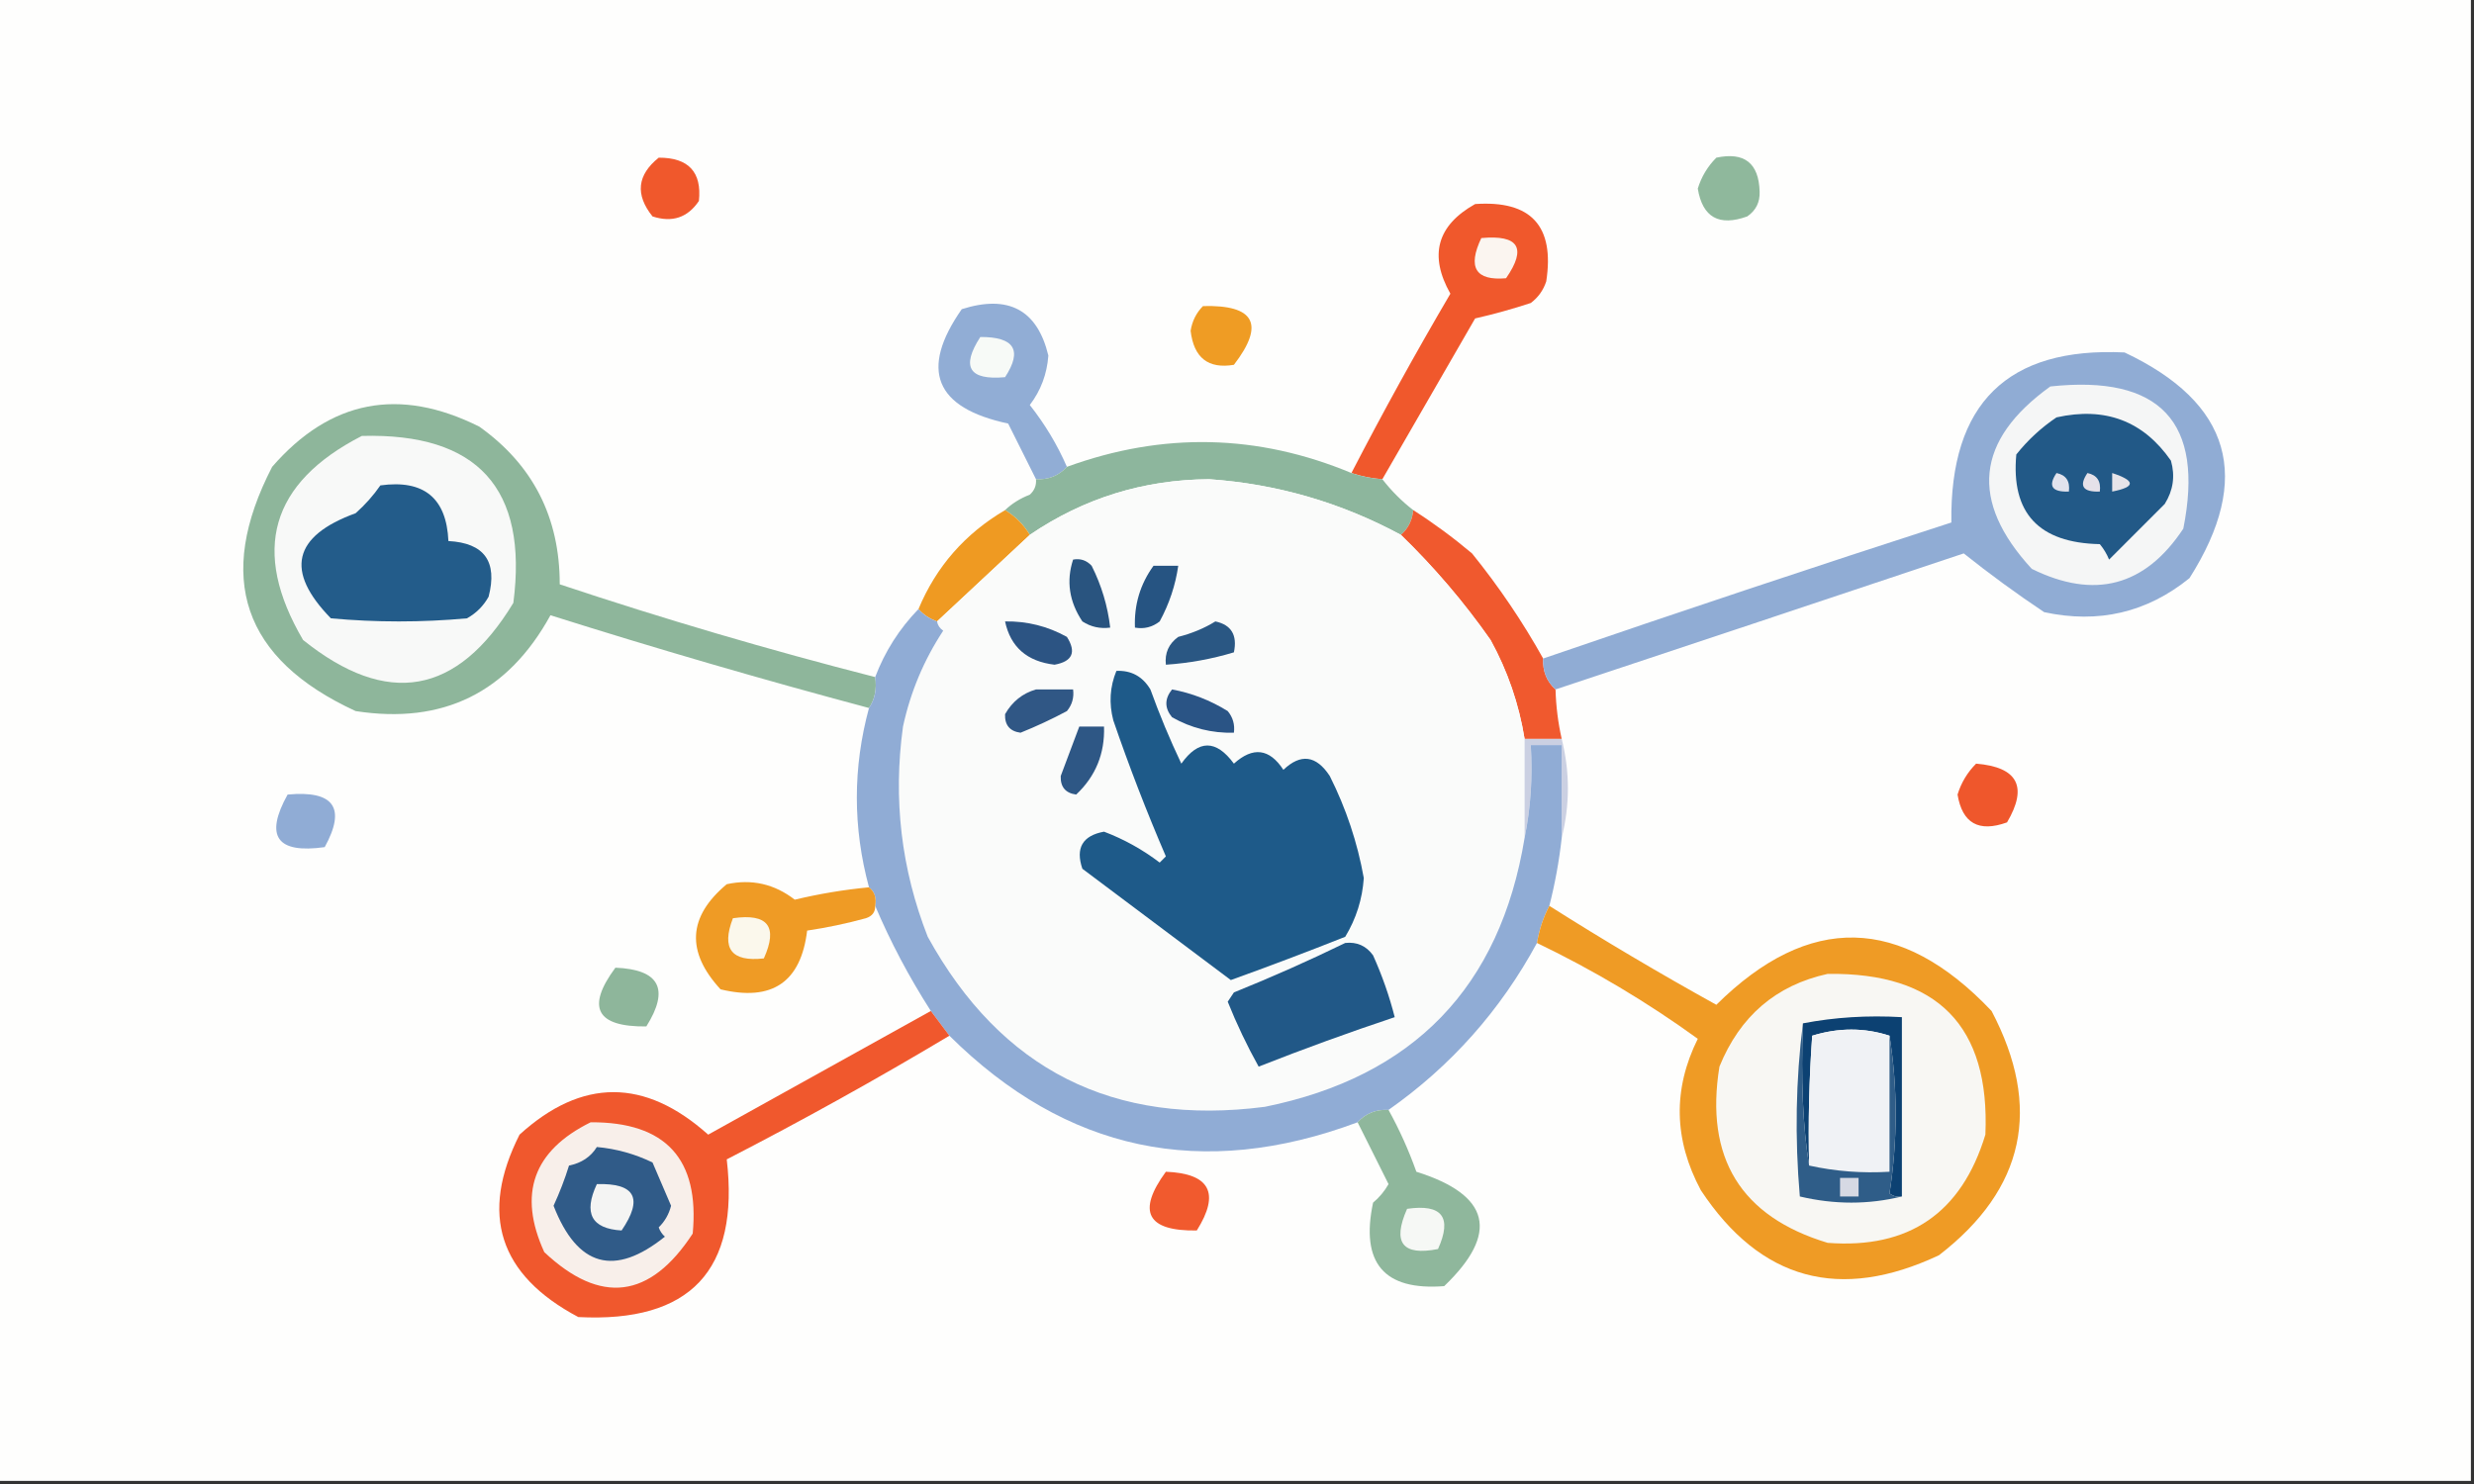 <?xml version="1.0" encoding="UTF-8"?>
<!DOCTYPE svg PUBLIC "-//W3C//DTD SVG 1.1//EN" "http://www.w3.org/Graphics/SVG/1.1/DTD/svg11.dtd">
<svg xmlns="http://www.w3.org/2000/svg" version="1.1" width="400px" height="240px" style="shape-rendering:geometricPrecision; text-rendering:geometricPrecision; image-rendering:optimizeQuality; fill-rule:evenodd; clip-rule:evenodd" xmlns:xlink="http://www.w3.org/1999/xlink">
<rect width="100%" height="100%" fill="#333333" stroke="none"/>
<g><path style="opacity:1" fill="#fefefd" d="M -0.5,-0.5 C 132.833,-0.5 266.167,-0.5 399.5,-0.5C 399.5,79.5 399.5,159.5 399.5,239.5C 266.167,239.5 132.833,239.5 -0.5,239.5C -0.5,159.5 -0.5,79.5 -0.5,-0.5 Z"/></g>
<g><path style="opacity:1" fill="#f0582c" d="M 106.5,25.5 C 111.325,25.488 113.491,27.821 113,32.5C 111.18,35.203 108.68,36.036 105.5,35C 102.675,31.476 103.008,28.31 106.5,25.5 Z"/></g>
<g><path style="opacity:1" fill="#8fb89c" d="M 277.5,25.5 C 282.039,24.539 284.372,26.373 284.5,31C 284.561,32.711 283.894,34.044 282.5,35C 277.932,36.651 275.266,35.151 274.5,30.5C 275.092,28.578 276.092,26.911 277.5,25.5 Z"/></g>
<g><path style="opacity:1" fill="#ef9c24" d="M 194.5,49.5 C 202.877,49.274 204.544,52.441 199.5,59C 195.349,59.698 193.016,57.865 192.5,53.5C 192.752,51.927 193.418,50.594 194.5,49.5 Z"/></g>
<g><path style="opacity:1" fill="#91add5" d="M 172.5,75.5 C 171.18,76.942 169.514,77.609 167.5,77.5C 165.998,74.495 164.498,71.495 163,68.5C 151.147,65.973 148.647,59.807 155.5,50C 163.051,47.603 167.717,50.103 169.5,57.5C 169.283,60.488 168.283,63.155 166.5,65.5C 168.952,68.606 170.952,71.939 172.5,75.5 Z"/></g>
<g><path style="opacity:1" fill="#f0582c" d="M 223.5,77.5 C 221.784,77.371 220.117,77.038 218.5,76.5C 223.555,66.727 228.888,57.06 234.5,47.5C 231.004,41.297 232.337,36.463 238.5,33C 247.544,32.377 251.378,36.544 250,45.5C 249.535,46.931 248.701,48.097 247.5,49C 244.556,49.97 241.556,50.804 238.5,51.5C 233.488,60.194 228.488,68.861 223.5,77.5 Z"/></g>
<g><path style="opacity:1" fill="#fbf5f0" d="M 239.5,38.5 C 245.555,37.942 246.888,40.109 243.5,45C 238.57,45.427 237.237,43.26 239.5,38.5 Z"/></g>
<g><path style="opacity:1" fill="#f7faf7" d="M 158.5,54.5 C 164.016,54.473 165.349,56.64 162.5,61C 156.681,61.526 155.348,59.359 158.5,54.5 Z"/></g>
<g><path style="opacity:1" fill="#8eb69b" d="M 141.5,109.5 C 141.784,111.415 141.451,113.081 140.5,114.5C 123.23,109.89 106.063,104.89 89,99.5C 82.117,112.025 71.617,117.191 57.5,115C 39.252,106.589 34.752,93.422 44,75.5C 53.387,64.692 64.554,62.525 77.5,69C 86.174,75.179 90.507,83.679 90.5,94.5C 107.324,100.108 124.324,105.108 141.5,109.5 Z"/></g>
<g><path style="opacity:1" fill="#f8f9f8" d="M 58.5,70.5 C 77.237,69.998 85.404,78.998 83,97.5C 73.945,112.432 62.612,114.432 49,103.5C 40.545,89.092 43.712,78.092 58.5,70.5 Z"/></g>
<g><path style="opacity:1" fill="#8db69d" d="M 218.5,76.5 C 220.117,77.038 221.784,77.371 223.5,77.5C 224.973,79.395 226.64,81.061 228.5,82.5C 228.34,84.153 227.674,85.486 226.5,86.5C 216.805,81.268 206.471,78.268 195.5,77.5C 184.884,77.569 175.217,80.569 166.5,86.5C 165.5,84.833 164.167,83.5 162.5,82.5C 163.6,81.442 164.934,80.608 166.5,80C 167.252,79.329 167.586,78.496 167.5,77.5C 169.514,77.609 171.18,76.942 172.5,75.5C 188.016,69.845 203.349,70.178 218.5,76.5 Z"/></g>
<g><path style="opacity:1" fill="#235c8a" d="M 61.5,78.5 C 68.525,77.532 72.192,80.532 72.5,87.5C 78.303,87.81 80.47,90.81 79,96.5C 78.167,98 77,99.167 75.5,100C 68.167,100.667 60.833,100.667 53.5,100C 46.03,92.355 47.364,86.689 57.5,83C 59.041,81.629 60.375,80.129 61.5,78.5 Z"/></g>
<g><path style="opacity:1" fill="#ef9a22" d="M 162.5,82.5 C 164.167,83.5 165.5,84.833 166.5,86.5C 161.454,91.216 156.454,95.883 151.5,100.5C 150.29,100.068 149.29,99.401 148.5,98.5C 151.367,91.63 156.034,86.297 162.5,82.5 Z"/></g>
<g><path style="opacity:1" fill="#f0592e" d="M 228.5,82.5 C 231.771,84.591 234.937,86.924 238,89.5C 242.352,94.887 246.185,100.553 249.5,106.5C 249.402,108.553 250.069,110.22 251.5,111.5C 251.575,114.206 251.908,116.873 252.5,119.5C 250.5,119.5 248.5,119.5 246.5,119.5C 245.586,113.842 243.753,108.508 241,103.5C 236.706,97.373 231.873,91.706 226.5,86.5C 227.674,85.486 228.34,84.153 228.5,82.5 Z"/></g>
<g><path style="opacity:1" fill="#90acd4" d="M 251.5,111.5 C 250.069,110.22 249.402,108.553 249.5,106.5C 271.398,98.978 293.398,91.645 315.5,84.5C 315.239,65.259 324.572,56.092 343.5,57C 360.762,65.148 364.262,77.315 354,93.5C 347.13,99.066 339.297,100.9 330.5,99C 326.001,95.993 321.668,92.826 317.5,89.5C 295.431,96.881 273.431,104.214 251.5,111.5 Z"/></g>
<g><path style="opacity:1" fill="#f5f6f6" d="M 331.5,62.5 C 349.275,60.587 356.442,68.254 353,85.5C 346.819,94.83 338.652,96.996 328.5,92C 318.404,81.033 319.404,71.2 331.5,62.5 Z"/></g>
<g><path style="opacity:1" fill="#225987" d="M 332.5,67.5 C 340.371,65.744 346.538,68.077 351,74.5C 351.706,76.971 351.373,79.305 350,81.5C 347,84.5 344,87.5 341,90.5C 340.626,89.584 340.126,88.75 339.5,88C 329.624,87.802 325.124,82.968 326,73.5C 327.872,71.153 330.039,69.153 332.5,67.5 Z"/></g>
<g><path style="opacity:1" fill="#e6e4e9" d="M 341.5,76.5 C 345.31,77.754 345.31,78.754 341.5,79.5C 341.5,78.5 341.5,77.5 341.5,76.5 Z"/></g>
<g><path style="opacity:1" fill="#e5e1e9" d="M 337.5,76.5 C 339.048,76.821 339.715,77.821 339.5,79.5C 336.752,79.598 336.086,78.598 337.5,76.5 Z"/></g>
<g><path style="opacity:1" fill="#e2e3ed" d="M 332.5,76.5 C 334.048,76.821 334.715,77.821 334.5,79.5C 331.752,79.598 331.086,78.598 332.5,76.5 Z"/></g>
<g><path style="opacity:1" fill="#fafbfa" d="M 226.5,86.5 C 231.873,91.706 236.706,97.373 241,103.5C 243.753,108.508 245.586,113.842 246.5,119.5C 246.5,124.833 246.5,130.167 246.5,135.5C 242.539,159.629 228.539,174.129 204.5,179C 180.008,182.171 161.841,173.004 150,151.5C 145.712,140.565 144.378,129.232 146,117.5C 147.204,111.926 149.371,106.759 152.5,102C 151.944,101.617 151.611,101.117 151.5,100.5C 156.454,95.883 161.454,91.216 166.5,86.5C 175.217,80.569 184.884,77.569 195.5,77.5C 206.471,78.268 216.805,81.268 226.5,86.5 Z"/></g>
<g><path style="opacity:1" fill="#265482" d="M 186.5,91.5 C 187.833,91.5 189.167,91.5 190.5,91.5C 190.051,94.641 189.051,97.641 187.5,100.5C 186.311,101.429 184.978,101.762 183.5,101.5C 183.35,97.805 184.35,94.472 186.5,91.5 Z"/></g>
<g><path style="opacity:1" fill="#29547f" d="M 173.5,90.5 C 174.675,90.281 175.675,90.614 176.5,91.5C 178.095,94.68 179.095,98.013 179.5,101.5C 177.856,101.714 176.356,101.38 175,100.5C 172.868,97.303 172.368,93.969 173.5,90.5 Z"/></g>
<g><path style="opacity:1" fill="#2c5483" d="M 162.5,100.5 C 166.049,100.439 169.382,101.273 172.5,103C 174.063,105.476 173.396,106.976 170.5,107.5C 166.05,106.976 163.383,104.643 162.5,100.5 Z"/></g>
<g><path style="opacity:1" fill="#2a5783" d="M 196.5,100.5 C 199.084,101.048 200.084,102.715 199.5,105.5C 195.915,106.583 192.249,107.249 188.5,107.5C 188.297,105.61 188.963,104.11 190.5,103C 192.723,102.434 194.723,101.6 196.5,100.5 Z"/></g>
<g><path style="opacity:1" fill="#2a5485" d="M 189.5,111.5 C 192.691,112.092 195.691,113.259 198.5,115C 199.337,116.011 199.67,117.178 199.5,118.5C 195.941,118.592 192.608,117.759 189.5,116C 188.272,114.51 188.272,113.01 189.5,111.5 Z"/></g>
<g><path style="opacity:1" fill="#305785" d="M 167.5,111.5 C 169.5,111.5 171.5,111.5 173.5,111.5C 173.67,112.822 173.337,113.989 172.5,115C 170.06,116.303 167.56,117.47 165,118.5C 163.268,118.266 162.434,117.266 162.5,115.5C 163.662,113.462 165.328,112.128 167.5,111.5 Z"/></g>
<g><path style="opacity:1" fill="#2e5785" d="M 174.5,117.5 C 175.833,117.5 177.167,117.5 178.5,117.5C 178.645,121.872 177.145,125.539 174,128.5C 172.268,128.266 171.434,127.266 171.5,125.5C 172.51,122.817 173.51,120.151 174.5,117.5 Z"/></g>
<g><path style="opacity:1" fill="#cbd0e2" d="M 246.5,119.5 C 248.5,119.5 250.5,119.5 252.5,119.5C 253.833,124.833 253.833,130.167 252.5,135.5C 252.5,130.5 252.5,125.5 252.5,120.5C 250.833,120.5 249.167,120.5 247.5,120.5C 247.821,125.695 247.487,130.695 246.5,135.5C 246.5,130.167 246.5,124.833 246.5,119.5 Z"/></g>
<g><path style="opacity:1" fill="#ef572c" d="M 319.5,123.5 C 326.238,124.061 327.905,127.228 324.5,133C 319.932,134.65 317.266,133.15 316.5,128.5C 317.092,126.577 318.092,124.911 319.5,123.5 Z"/></g>
<g><path style="opacity:1" fill="#90acd5" d="M 46.5,128.5 C 53.997,127.804 55.997,130.637 52.5,137C 44.749,138.091 42.749,135.258 46.5,128.5 Z"/></g>
<g><path style="opacity:1" fill="#1e5a89" d="M 180.5,108.5 C 182.903,108.393 184.736,109.393 186,111.5C 187.471,115.581 189.138,119.581 191,123.5C 193.785,119.587 196.618,119.587 199.5,123.5C 202.584,120.718 205.25,121.051 207.5,124.5C 210.311,121.821 212.811,122.155 215,125.5C 217.642,130.758 219.475,136.258 220.5,142C 220.272,145.4 219.272,148.567 217.5,151.5C 211.372,153.932 205.206,156.265 199,158.5C 191.011,152.514 183.011,146.514 175,140.5C 173.859,137.143 175.025,135.143 178.5,134.5C 181.731,135.727 184.731,137.394 187.5,139.5C 187.833,139.167 188.167,138.833 188.5,138.5C 185.389,131.278 182.556,123.944 180,116.5C 179.278,113.739 179.445,111.073 180.5,108.5 Z"/></g>
<g><path style="opacity:1" fill="#90acd5" d="M 148.5,98.5 C 149.29,99.401 150.29,100.068 151.5,100.5C 151.611,101.117 151.944,101.617 152.5,102C 149.371,106.759 147.204,111.926 146,117.5C 144.378,129.232 145.712,140.565 150,151.5C 161.841,173.004 180.008,182.171 204.5,179C 228.539,174.129 242.539,159.629 246.5,135.5C 247.487,130.695 247.821,125.695 247.5,120.5C 249.167,120.5 250.833,120.5 252.5,120.5C 252.5,125.5 252.5,130.5 252.5,135.5C 252.089,139.221 251.422,142.888 250.5,146.5C 249.542,148.302 248.875,150.302 248.5,152.5C 242.59,163.407 234.59,172.407 224.5,179.5C 222.486,179.392 220.82,180.058 219.5,181.5C 194.369,190.89 172.369,186.223 153.5,167.5C 152.488,166.128 151.488,164.795 150.5,163.5C 146.982,158.016 143.982,152.349 141.5,146.5C 141.737,145.209 141.404,144.209 140.5,143.5C 137.879,133.82 137.879,124.153 140.5,114.5C 141.451,113.081 141.784,111.415 141.5,109.5C 143.072,105.359 145.405,101.692 148.5,98.5 Z"/></g>
<g><path style="opacity:1" fill="#ef9b25" d="M 140.5,143.5 C 141.404,144.209 141.737,145.209 141.5,146.5C 141.53,147.497 141.03,148.164 140,148.5C 136.863,149.361 133.697,150.027 130.5,150.5C 129.495,158.847 124.828,162.014 116.5,160C 110.889,153.912 111.222,148.245 117.5,143C 121.531,142.118 125.198,142.951 128.5,145.5C 132.448,144.555 136.448,143.888 140.5,143.5 Z"/></g>
<g><path style="opacity:1" fill="#fbf8ec" d="M 118.5,148.5 C 124.158,147.679 125.825,149.846 123.5,155C 118.262,155.594 116.595,153.427 118.5,148.5 Z"/></g>
<g><path style="opacity:1" fill="#215887" d="M 217.5,152.5 C 219.39,152.297 220.89,152.963 222,154.5C 223.467,157.758 224.633,161.092 225.5,164.5C 218.125,166.959 210.792,169.626 203.5,172.5C 201.613,169.111 199.946,165.611 198.5,162C 198.833,161.5 199.167,161 199.5,160.5C 205.685,158.004 211.685,155.337 217.5,152.5 Z"/></g>
<g><path style="opacity:1" fill="#8eb69b" d="M 99.5,156.5 C 106.632,156.789 108.298,159.956 104.5,166C 96.408,166.09 94.741,162.923 99.5,156.5 Z"/></g>
<g><path style="opacity:1" fill="#ef9b25" d="M 250.5,146.5 C 259.272,152.059 268.272,157.392 277.5,162.5C 292.476,147.671 307.31,148.004 322,163.5C 330.213,179.115 327.38,192.281 313.5,203C 297.465,210.559 284.632,207.059 275,192.5C 270.617,184.332 270.45,176.165 274.5,168C 266.33,162.079 257.664,156.912 248.5,152.5C 248.875,150.302 249.542,148.302 250.5,146.5 Z"/></g>
<g><path style="opacity:1" fill="#f8f7f3" d="M 295.5,157.5 C 313.264,157.267 321.764,165.934 321,183.5C 317.153,196.17 308.653,202.003 295.5,201C 281.448,196.755 275.615,187.255 278,172.5C 281.318,164.334 287.151,159.334 295.5,157.5 Z"/></g>
<g><path style="opacity:1" fill="#0c4172" d="M 307.5,193.5 C 306.761,193.631 306.094,193.464 305.5,193C 306.828,184.402 306.828,175.902 305.5,167.5C 301.434,166.178 297.267,166.178 293,167.5C 292.5,174.492 292.334,181.492 292.5,188.5C 291.492,182.228 291.159,174.561 291.5,165.5C 296.64,164.512 301.974,164.179 307.5,164.5C 307.5,174.167 307.5,183.833 307.5,193.5 Z"/></g>
<g><path style="opacity:1" fill="#f0f2f5" d="M 305.5,167.5 C 305.5,174.833 305.5,182.167 305.5,189.5C 301.069,189.769 296.735,189.436 292.5,188.5C 292.334,181.492 292.5,174.492 293,167.5C 297.267,166.178 301.434,166.178 305.5,167.5 Z"/></g>
<g><path style="opacity:1" fill="#2f5d88" d="M 291.5,165.5 C 291.159,174.561 291.492,182.228 292.5,188.5C 296.735,189.436 301.069,189.769 305.5,189.5C 305.5,182.167 305.5,174.833 305.5,167.5C 306.828,175.902 306.828,184.402 305.5,193C 306.094,193.464 306.761,193.631 307.5,193.5C 302.099,194.825 296.599,194.825 291,193.5C 290.176,183.991 290.342,174.657 291.5,165.5 Z"/></g>
<g><path style="opacity:1" fill="#d6d9e3" d="M 297.5,190.5 C 298.5,190.5 299.5,190.5 300.5,190.5C 300.5,191.5 300.5,192.5 300.5,193.5C 299.5,193.5 298.5,193.5 297.5,193.5C 297.5,192.5 297.5,191.5 297.5,190.5 Z"/></g>
<g><path style="opacity:1" fill="#f15a2e" d="M 188.5,189.5 C 195.632,189.789 197.298,192.956 193.5,199C 185.448,199.124 183.782,195.957 188.5,189.5 Z"/></g>
<g><path style="opacity:1" fill="#f0582d" d="M 150.5,163.5 C 151.488,164.795 152.488,166.128 153.5,167.5C 141.794,174.503 129.794,181.17 117.5,187.5C 119.603,205.442 111.603,213.942 93.5,213C 80.672,206.196 77.505,196.362 84,183.5C 94.082,174.336 104.249,174.336 114.5,183.5C 126.527,176.821 138.527,170.155 150.5,163.5 Z"/></g>
<g><path style="opacity:1" fill="#f8efea" d="M 95.5,181.5 C 107.633,181.438 113.133,187.438 112,199.5C 105.103,210.064 97.103,211.064 88,202.5C 83.705,193.088 86.205,186.088 95.5,181.5 Z"/></g>
<g><path style="opacity:1" fill="#305b88" d="M 96.5,185.5 C 99.632,185.784 102.632,186.617 105.5,188C 106.487,190.311 107.487,192.645 108.5,195C 108.156,196.365 107.489,197.532 106.5,198.5C 106.709,199.086 107.043,199.586 107.5,200C 99.347,206.547 93.347,204.88 89.5,195C 90.476,192.882 91.31,190.715 92,188.5C 94.026,188.085 95.526,187.085 96.5,185.5 Z"/></g>
<g><path style="opacity:1" fill="#f4f4f3" d="M 96.5,191.5 C 102.704,191.314 104.037,193.814 100.5,199C 95.632,198.711 94.299,196.211 96.5,191.5 Z"/></g>
<g><path style="opacity:1" fill="#8fb79c" d="M 224.5,179.5 C 226.26,182.689 227.76,186.022 229,189.5C 240.949,193.254 242.449,199.421 233.5,208C 223.769,208.756 219.936,204.256 222,194.5C 223.022,193.646 223.855,192.646 224.5,191.5C 222.82,188.14 221.153,184.807 219.5,181.5C 220.82,180.058 222.486,179.392 224.5,179.5 Z"/></g>
<g><path style="opacity:1" fill="#f6f8f5" d="M 227.5,195.5 C 233.158,194.679 234.825,196.846 232.5,202C 226.741,203.139 225.074,200.972 227.5,195.5 Z"/></g>
</svg>
